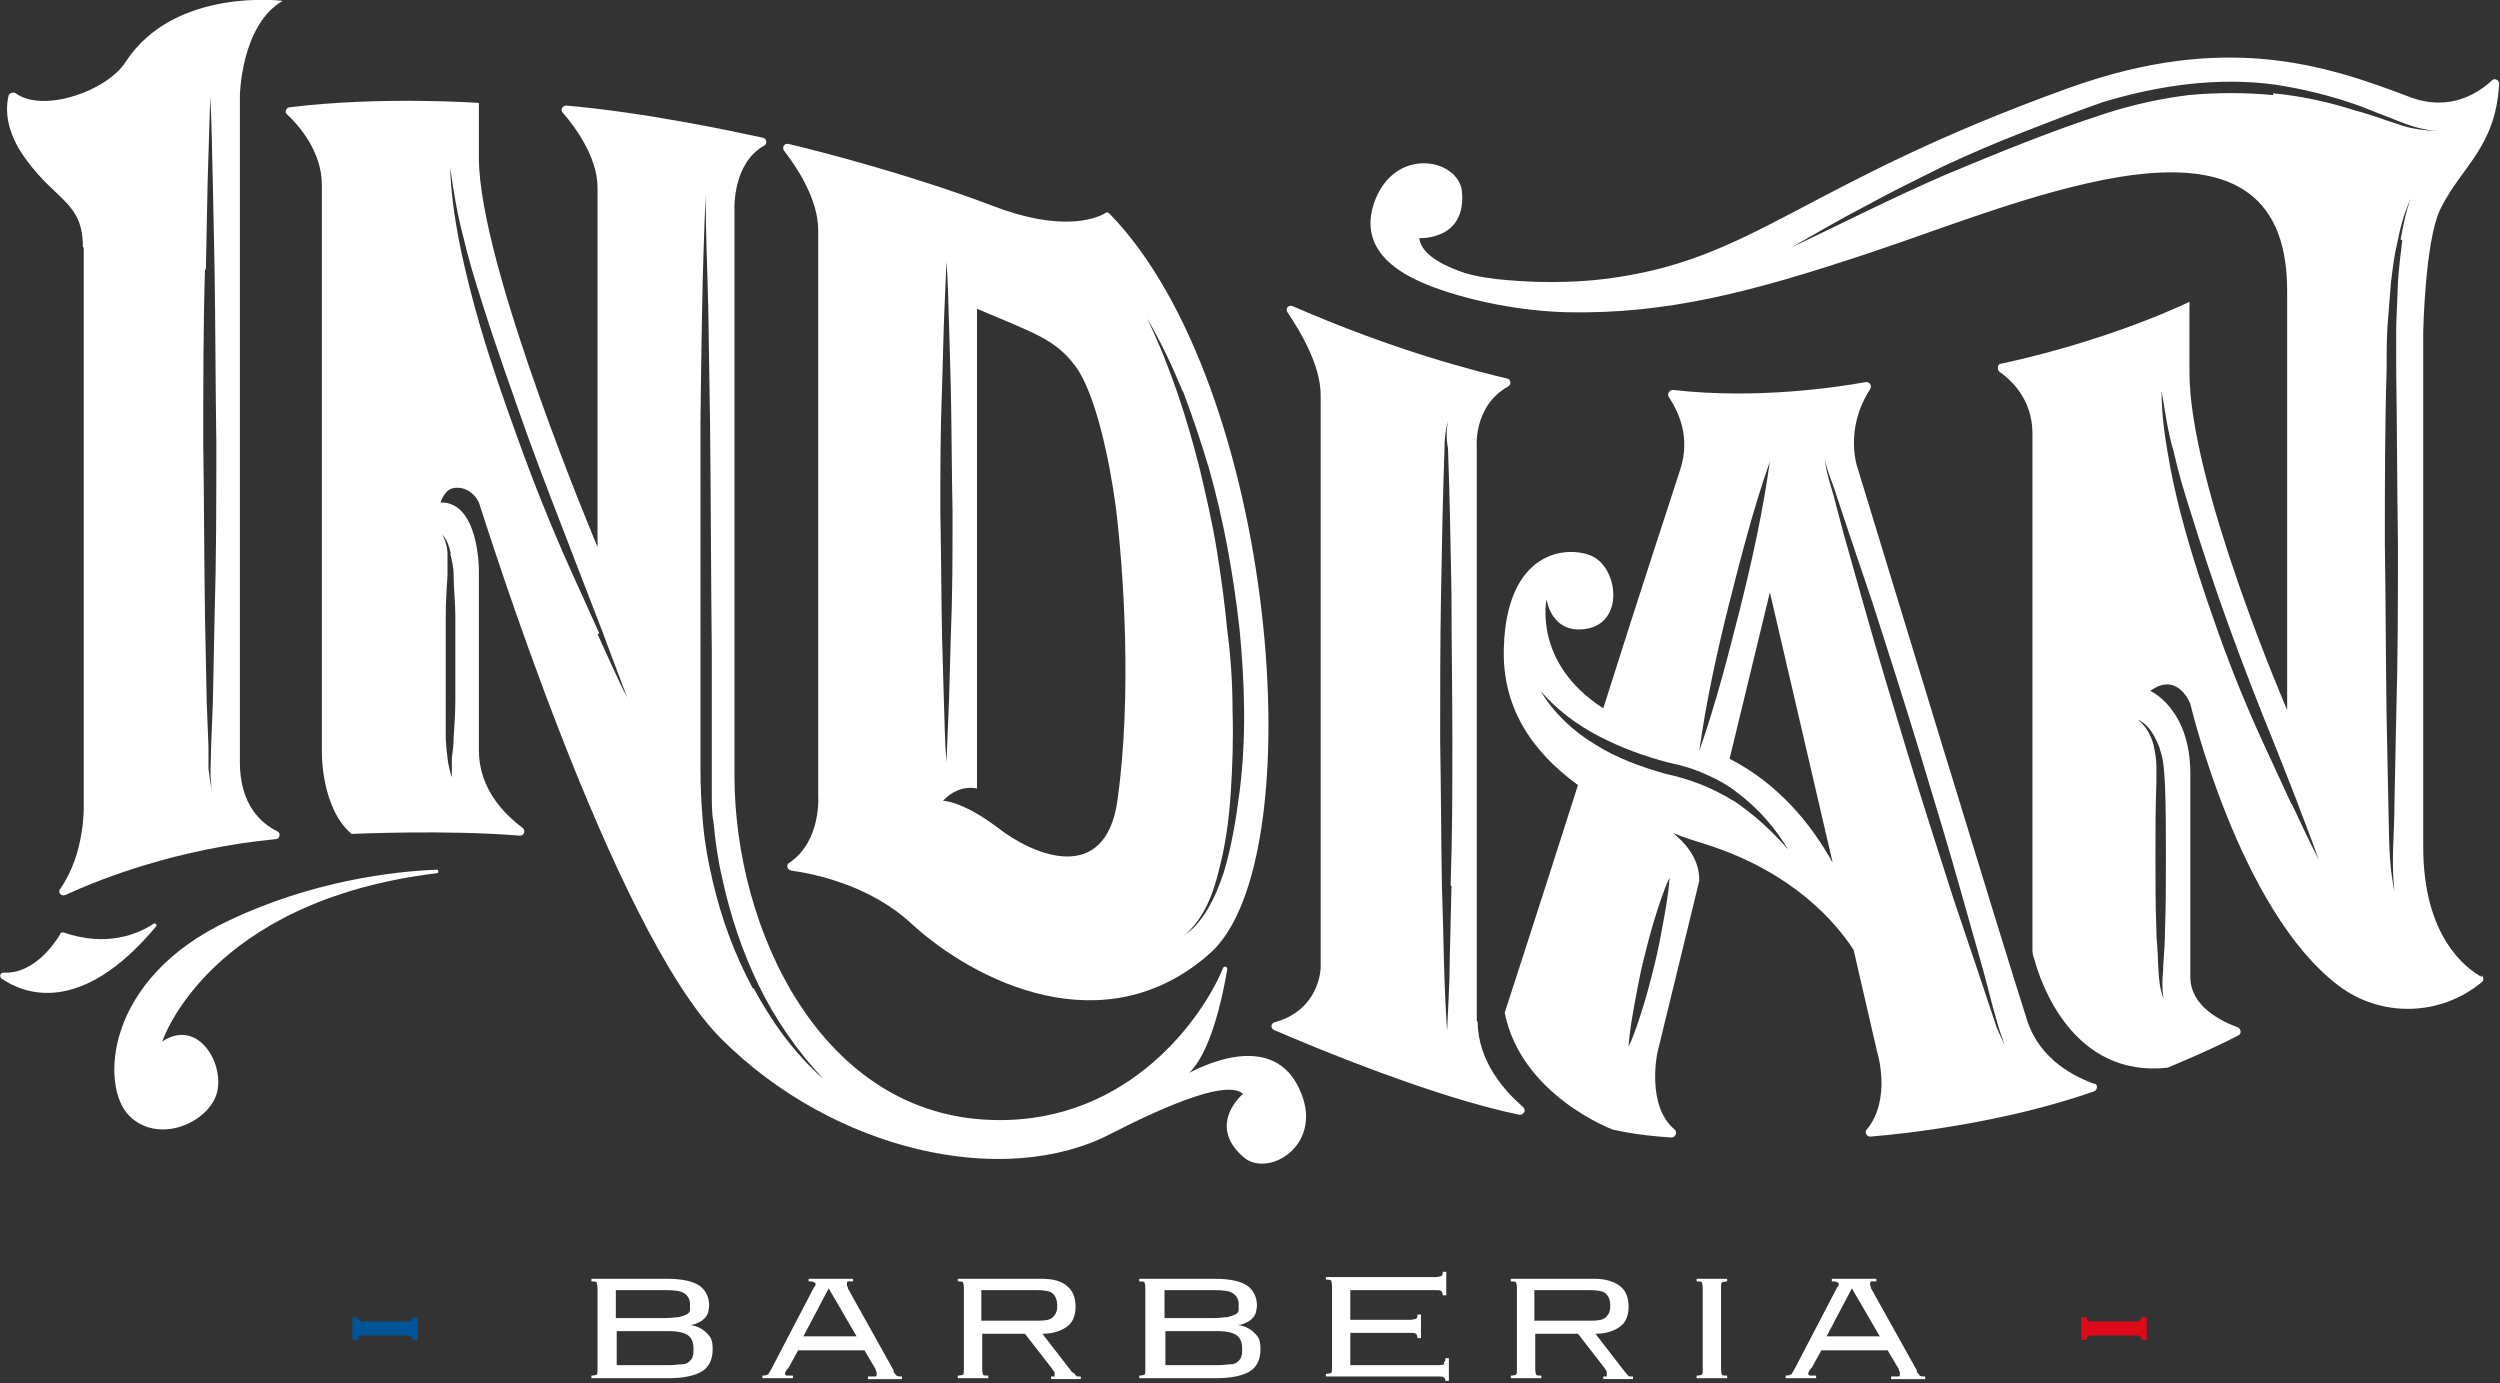 <?xml version="1.0" encoding="UTF-8"?>
<svg xmlns="http://www.w3.org/2000/svg" id="Layer_1" data-name="Layer 1" version="1.1" viewBox="0 0 286.6 158.6">
  <rect x="0" y="0" width="286.6" height="158.6" fill="#333333" stroke="none"/>
  <defs>
    <style>
      .cls-1 {
        fill: #059;
      }

      .cls-1, .cls-2, .cls-3 {
        stroke-width: 0px;
      }

      .cls-2 {
        fill: #fff;
      }

      .cls-3 {
        fill: #de0a1a;
      }
    </style>
  </defs>
  <g>
    <path class="cls-1" d="M41.5,153.1c-.2,0-.3,0-.4.2,0,.1-.1.2-.1.3h-.6v-2.6h.6c0,.3.2.5.5.5h5.3c.2,0,.3,0,.4-.2s.1-.2.1-.3h.6v2.6h-.6c0-.3-.2-.5-.5-.5h-5.3Z"></path>
    <path class="cls-3" d="M239.7,153.1c-.2,0-.3,0-.4.2s-.1.2-.1.3h-.6v-2.6h.6c0,.3.2.5.5.5h5.3c.2,0,.3,0,.4-.2,0-.1.1-.2.1-.3h.6v2.6h-.6c0-.3-.2-.5-.5-.5h-5.3Z"></path>
  </g>
  <g>
    <g>
      <path class="cls-2" d="M79.1,151.9h0c.4,0,.8-.2,1-.3.3-.1.5-.3.7-.5.2-.2.3-.4.4-.7,0-.2.1-.5.1-.7,0-1-.4-1.8-1.1-2.3-.7-.5-2-.8-3.7-.8h-8.7v.3c.3,0,.5,0,.6.1,0,0,.1.3.1.6v9.4c0,.3,0,.5-.1.6,0,0-.3.1-.6.1v.3h8.7c1.9,0,3.2-.3,4-.8.8-.5,1.2-1.4,1.2-2.5s-.2-1.4-.7-1.9c-.5-.5-1.1-.8-1.9-.9ZM70.6,147.9h5.7c1.1,0,1.8.1,2.2.4.4.3.6.7.6,1.2s0,.5,0,.7c0,.2-.2.4-.4.5-.2.1-.5.2-.9.3-.4,0-.8.1-1.5.1h-5.7v-3.3ZM79.4,155.5c0,.2-.2.4-.4.6-.2.2-.5.3-.8.3-.4,0-.8.1-1.4.1h-6.1v-3.9h6c1.1,0,1.8.2,2.2.5.4.3.6.8.6,1.5s0,.6-.1.9Z"></path>
      <path class="cls-2" d="M102.5,157.2l-5.3-9.5c0,0,0-.2-.1-.3,0,0,0-.2,0-.3s0-.2.2-.2c.2,0,.3,0,.5,0v-.3h-5.1v.3c.3,0,.5,0,.6.1.1,0,.2.1.2.2s0,.2-.2.4l-4.9,9.4c-.1.2-.2.3-.3.5-.1.1-.3.2-.7.2v.3h3.5v-.3c-.3,0-.5,0-.7,0-.1,0-.2-.1-.2-.2s0-.2.1-.3c0-.1.2-.3.3-.4l1.1-2h7.6l1.3,2.2c0,0,0,.2.1.3,0,0,0,.2,0,.3s0,.2-.2.2c-.1,0-.4,0-.8,0v.3h3.9v-.3c-.3,0-.6,0-.7-.2-.1-.1-.2-.2-.3-.4ZM92.1,153.2l2.9-5.5,3.2,5.5h-6.1Z"></path>
      <path class="cls-2" d="M122.9,157.3l-3.4-4.4c1.2,0,2.1-.3,2.8-.8.7-.5,1-1.3,1-2.3s-.3-1.8-.9-2.3c-.6-.6-1.6-.9-3-.9h-9.6v.3c.3,0,.5,0,.6.1,0,0,.1.3.1.6v9.4c0,.3,0,.5-.1.6,0,0-.3.1-.6.1v.3h3.5v-.3c-.3,0-.5,0-.6-.1,0,0-.1-.3-.1-.6v-4.1h4.9l3.1,4c.1.2.2.3.3.4,0,0,0,.2,0,.3s0,.1,0,.2c0,0-.2,0-.4,0v.3h3.4v-.3c-.2,0-.3,0-.4,0-.1,0-.2-.2-.4-.4ZM112.5,151.4v-3.5h6.3c.9,0,1.6.1,1.9.4.3.3.5.7.5,1.4s-.2,1-.5,1.3c-.3.3-.8.4-1.6.4h-6.7Z"></path>
      <path class="cls-2" d="M141.9,151.9h0c.4,0,.8-.2,1-.3.3-.1.5-.3.7-.5.2-.2.3-.4.4-.7,0-.2.1-.5.1-.7,0-1-.4-1.8-1.1-2.3-.7-.5-2-.8-3.7-.8h-8.7v.3c.3,0,.5,0,.6.1,0,0,.1.3.1.6v9.4c0,.3,0,.5-.1.6,0,0-.3.1-.6.1v.3h8.7c1.9,0,3.2-.3,4-.8.8-.5,1.2-1.4,1.2-2.5s-.2-1.4-.7-1.9c-.5-.5-1.1-.8-1.9-.9ZM133.5,147.9h5.7c1.1,0,1.8.1,2.2.4.4.3.6.7.6,1.2s0,.5,0,.7c0,.2-.2.4-.4.5-.2.1-.5.2-.9.3-.4,0-.8.1-1.5.1h-5.7v-3.3ZM142.3,155.5c0,.2-.2.4-.4.6-.2.2-.5.3-.8.3-.4,0-.8.1-1.4.1h-6.1v-3.9h6c1.1,0,1.8.2,2.2.5.4.3.6.8.6,1.5s0,.6-.1.9Z"></path>
      <path class="cls-2" d="M165.6,156.4c-.1,0-.3.1-.6.1h-10.2v-3.7h6.9c.3,0,.5,0,.6.1.1,0,.2.3.2.5h.4v-2.7h-.4c0,.2,0,.4-.2.5-.1,0-.3.1-.6.1h-6.9v-3.4h9.8c.3,0,.5,0,.6.1.1,0,.2.3.2.5h.4v-2.7h-.4c0,.2,0,.4-.2.5-.1,0-.3.1-.6.1h-12.6v.3c.3,0,.5,0,.6.1,0,0,.1.3.1.6v9.4c0,.3,0,.5-.1.6,0,0-.3.1-.6.1v.3h12.9c.3,0,.5,0,.6.1.1,0,.2.2.2.4h.4v-2.6h-.4c0,.2,0,.4-.2.5Z"></path>
      <path class="cls-2" d="M186.3,157.3l-3.4-4.4c1.2,0,2.1-.3,2.8-.8.7-.5,1-1.3,1-2.3s-.3-1.8-.9-2.3-1.6-.9-3-.9h-9.6v.3c.3,0,.5,0,.6.1,0,0,.1.3.1.6v9.4c0,.3,0,.5-.1.6,0,0-.3.1-.6.1v.3h3.5v-.3c-.3,0-.5,0-.6-.1,0,0-.1-.3-.1-.6v-4.1h4.9l3.1,4c.1.2.2.3.2.4,0,0,0,.2,0,.3s0,.1,0,.2c0,0-.2,0-.4,0v.3h3.4v-.3c-.2,0-.3,0-.4,0-.1,0-.2-.2-.4-.4ZM175.9,151.4v-3.5h6.3c.9,0,1.6.1,1.9.4.3.3.5.7.5,1.4s-.2,1-.5,1.3c-.3.3-.8.4-1.6.4h-6.7Z"></path>
      <path class="cls-2" d="M194.5,146.9c.3,0,.5,0,.6.1,0,0,.1.3.1.6v9.4c0,.3,0,.5-.1.6,0,0-.3.1-.6.1v.3h3.5v-.3c-.3,0-.5,0-.6-.1,0,0-.1-.3-.1-.6v-9.4c0-.3,0-.5.1-.6,0,0,.3-.1.6-.1v-.3h-3.5v.3Z"></path>
      <path class="cls-2" d="M219.8,157.2l-5.3-9.5c0,0,0-.2-.1-.3,0,0,0-.2,0-.3s0-.2.2-.2.3,0,.5,0v-.3h-5.1v.3c.3,0,.5,0,.6.1.1,0,.2.1.2.2s0,.2-.2.4l-4.9,9.4c-.1.2-.2.3-.3.5-.1.1-.3.2-.7.2v.3h3.5v-.3c-.3,0-.5,0-.7,0-.1,0-.2-.1-.2-.2s0-.2.1-.3c0-.1.2-.3.3-.4l1.1-2h7.6l1.3,2.2c0,0,0,.2.1.3,0,0,0,.2,0,.3s0,.2-.2.2c-.1,0-.4,0-.8,0v.3h3.9v-.3c-.3,0-.6,0-.7-.2s-.2-.2-.3-.4ZM209.4,153.2l2.9-5.5,3.2,5.5h-6.1Z"></path>
    </g>
    <g>
      <path class="cls-2" d="M9.6,28.4v63.9s.2,5.5-2.7,9.6c-.3.4.1.9.6.7,3.9-1.8,12.7-5.3,24.1-6.4.5,0,.6-.7.2-.9-1.9-.9-4.3-3.1-4.3-7.9V11S27.6,2.9,32.4.1c0,0-12.4-1.6-18,7-2.1,3.3-9.4,5.9-12.6,3.6-.3-.2-.7,0-.8.2-.3,1.2-.6,3.9,2,7.4,3.5,4.8,6.5,4.9,6.5,10ZM23.6,30.9l.2-9.9c.1-3.3.2-6.6.3-9.9.2,3.3.2,6.6.3,9.9l.2,9.9c.1,6.6.1,13.3.2,19.9,0,6.6,0,13.3-.2,19.9l-.2,9.9-.2,5c0,1.7-.2,3.3.1,5-.2-.8-.3-1.6-.4-2.5,0-.8,0-1.7,0-2.5l-.2-5-.2-9.9c-.1-6.6-.1-13.3-.2-19.9,0-6.6,0-13.3.2-19.9Z"></path>
      <path class="cls-2" d="M135.7,123.5c.9-.6,3.3-2.6,5-12.4,0-.3-.4-.4-.5-.1-2.2,5.4-10.6,17.7-26.1,17.4-19.9-.3-29.9-21.8-29.9-39.5V23.9s-.2-5.2,3.4-7.2c.4-.2.3-.8-.1-.9-3.7-.8-13.5-2.9-22.6-3.7-.4,0-.7.5-.4.8,1.4,1.6,4,5.1,4,8.6v41.2s-13.6-32.2-13.6-44.6v-6.3s-11.2-.8-21.7.5c-.4,0-.6.6-.3.8,1.4,1.3,4,4.3,4,8.1v65.2c0,.2,0,6.3,3.4,9.2,0,0,10.9-.5,19.3.2.5,0,.7-.6.3-.9-2-1.5-5-4.4-5-8.9v-20.7h0s0-7.8-4.4-7.7c0,0,.4-1.3,1.3-1.6,1.1-.3,2.4.2,3.1,1.6h0c.5,1.4,15.3,49.2,27.9,61.6,12.9,12.8,32.3,17.1,44.5,10.8,11.5-5.9,14.3-5.4,15.2-4.6,0,0-4.2,3.5,0,7.2,2.7,2.5,9.1-1.1,6.7-7.2-3-7.8-12.1-2.9-13.6-2ZM51.6,63.4c.2.8.4,1.6.4,2.4,0,1.6.2,3.2.2,4.8,0,1.6,0,3.2,0,4.8,0,.8,0,1.5,0,2.3h0c0,0,0,2.5,0,2.5,0,1.5-.1,3-.2,4.5,0,.7-.1,1.5-.2,2.2,0,.7,0,1.5,0,2.2-.5-1.4-.6-3-.7-4.4,0-.7,0-1.3,0-2h0c0,0,0-2.4,0-2.4,0-1.6,0-3.2,0-4.8,0-1.6,0-3.2,0-4.8,0-1.6.1-3.2.2-4.8,0-.8,0-1.6,0-2.3,0-.8-.2-1.6-.6-2.3.6.6.8,1.4,1,2.2ZM68.7,72.6l-3.3-7.3c-2.2-4.9-4.2-9.9-6-14.9-1.8-5-3.6-10.1-5-15.3-1.4-5.2-2.6-10.5-2.8-15.9.4,2.7.8,5.3,1.5,7.9.6,2.6,1.4,5.2,2.2,7.7,1.6,5.1,3.4,10.1,5.2,15.2,1.8,5,3.8,10,5.7,15l2.9,7.5c.9,2.5,1.9,5,2.8,7.5-1.2-2.4-2.3-4.9-3.4-7.3ZM86.3,113.3c-2.1-3.9-3.6-8-4.6-12.3-.5-2.1-.9-4.3-1.1-6.5-.2-2.2-.3-4.4-.3-6.6v-13.1c0-8.7,0-17.5,0-26.2.1-8.7.2-17.5.6-26.2,0,4.4.2,8.7.3,13.1l.2,13.1c.1,8.7.1,17.5.2,26.2v13.1c0,1.1,0,2.2,0,3.2,0,1.1,0,2.2.2,3.2.2,2.1.5,4.3,1,6.4.9,4.2,2.3,8.4,4.2,12.3,1.9,3.9,4.4,7.5,7.4,10.7-3.3-2.9-5.9-6.5-8-10.4Z"></path>
      <path class="cls-2" d="M93.8,26.2v65s.4,5.2-3.3,7.7c-.4.2-.3.8.2.9,2.9.4,9.2,1.8,13.8,6.1,7.2,6.6,22.1,14.1,34.2,3.4,12.1-10.7,7.6-65.2-11.5-84.8-.2-.2-.4-.2-.6,0-1.1.6-5,2.1-12.8-.9-9.2-3.5-19.6-6.2-23.4-7.1-.5-.1-.8.4-.5.8,1.4,1.8,3.9,5.5,3.9,9.1ZM135.6,44.8c1.1,2.9,2.1,5.9,3,8.9,1.7,6,2.8,12.2,3.5,18.4.6,6.2.8,12.5,0,18.7-.4,3.1-.9,6.2-1.8,9.2-.5,1.5-1.1,3-1.9,4.3-.4.7-.9,1.3-1.4,1.9-.6.6-1.2,1-1.8,1.5,2.6-1.9,3.8-4.9,4.5-7.8.8-3,1.2-6,1.4-9.1.2-3.1.3-6.2.2-9.3,0-3.1-.2-6.2-.6-9.2-.3-3.1-.7-6.1-1.2-9.2-.5-3.1-1.2-6.1-1.9-9.1-1.5-6-3.4-11.9-6.1-17.5,1.6,2.7,2.9,5.5,4.1,8.4ZM112,90.5v-55.1c6.6,2.8,9,3.5,11.3,6.6,2.3,3.1,3.9,10.8,4.6,16,.9,7.2,1.9,21.7.2,33.8-1.4,9.7-9.6,6.3-13.7,3.1-4.1-3.1-6.3-3.1-6.3-3.1,1.9-2,3.9-1.4,3.9-1.4ZM108,44.4l.2-7.2c.1-2.4.2-4.8.3-7.2.2,2.4.2,4.8.3,7.2l.2,7.2c.1,4.8.1,9.5.2,14.3,0,4.8,0,9.5-.2,14.3l-.2,7.2c-.1,2.4-.2,4.8-.3,7.2-.2-2.4-.2-4.8-.3-7.2l-.2-7.2c-.1-4.8-.1-9.5-.2-14.3,0-4.8,0-9.5.2-14.3Z"></path>
      <path class="cls-2" d="M240.2,124.3c-2.2-.8-6.3-2.7-7.8-7.3-2.1-6.4-19.4-63.2-19.4-63.2,0,0-1.7-4.4,1.4-9.2.2-.4,0-.8-.5-.8-3.3.6-12.6,2-22.1.9-.4,0-.7.4-.5.8,1,1.5,2.6,4.5,1.3,8.4-.7,2.2-4.7,14.3-8.8,27.3-8.1-5.2-6.5-12.5-6.5-12.5,0,0,.5,4,4.5,3.4,4.5-.7,3.7-7.1.6-8.4-2.9-1.2-9.7-.5-10,10.6-.2,6.6,3,11.7,8.5,15.7-4.4,13.8-8.4,26.1-8.4,26.1,1.9,9.5,12.4,13.4,12.4,13.4,2.7.6,5.1.8,6.7.9.5,0,.7-.6.4-.9-3.3-2.7-2-8.8-2-8.8l4.8-19.7h0c0-.8,0-3.1-3-5.5,1.2.5,2.5.9,3.8,1.3,10,3.2,14.9,9,16.9,12.1l2.7,11.7s1.7,5.4-1.2,8.9c-.3.3,0,.8.4.8,3.9-.3,15.5-1.6,25.7-5.2.4-.2.4-.8,0-.9ZM198.2,69.3c1.4-5.5,2.8-11,4.7-16.4-.8,5.7-2,11.2-3.4,16.8-1.4,5.5-2.8,11-4.7,16.4.8-5.7,2-11.2,3.4-16.8ZM190.7,105.6c-.3,1.6-.6,3.3-1,4.9-.4,1.6-.8,3.2-1.3,4.8-.5,1.6-1,3.2-1.7,4.7.1-1.7.4-3.3.7-5,.3-1.6.6-3.3,1-4.9.4-1.6.8-3.2,1.3-4.8.5-1.6,1-3.2,1.7-4.7-.1,1.7-.4,3.3-.7,5ZM198.7,91.8c-2.4-1.5-5-2.5-7.8-3.1-2.8-.8-5.6-1.8-8.1-3.4-2.5-1.5-4.7-3.6-6.2-6.1,1.9,2.2,4.2,3.9,6.7,5.2,2.5,1.3,5.2,2.3,7.9,3,1.4.3,2.9.7,4.2,1.3,1.4.6,2.7,1.3,3.8,2.2,2.4,1.8,4.3,4,5.8,6.5-1.9-2.2-4-4.1-6.4-5.7ZM198.3,86.9l4.6-19,7.2,31c-2.5-4.5-6.3-9.1-11.8-11.9ZM228.9,117.8l-.7-2.1-1.4-4.2-2.8-8.3c-1.8-5.6-3.6-11.2-5.3-16.8-1.7-5.6-3.4-11.2-5-16.9l-2.4-8.5-1.1-4.2c-.4-1.4-.9-2.8-1-4.3.2,1.5.9,2.8,1.3,4.2l1.4,4.2,2.8,8.3c1.8,5.6,3.6,11.2,5.3,16.8,1.7,5.6,3.4,11.2,5,16.9l2.4,8.5,1.1,4.2.6,2.1c.2.7.5,1.4.7,2.1-.3-.7-.6-1.3-.9-2Z"></path>
      <path class="cls-2" d="M50.1,99.7c-5.1.2-14.3,1.3-23.8,5.8-14.4,6.7-14.8,19.1-11.5,22.4,3.3,3.3,8.9.9,10-2.4,1.1-3.3-2-8.9-6.2-6.1,0,0,5.2-16.1,31.5-19.3.2,0,.2-.4,0-.4Z"></path>
      <path class="cls-2" d="M169.3,117.1V51.4s-.5-4.8,3.6-7.1c.4-.2.3-.8-.1-.9-3.4-.8-12.7-3.1-24.6-8.3-.5-.2-.9.3-.6.7,1.4,2.1,3.8,6,3.8,9.5v65.7s-.1,4.8-5.3,6.2c-.4.1-.5.7,0,.9,4.4,1.9,18.3,7.7,28.1,9.7.5,0,.8-.5.4-.9-2-1.7-5.2-5.2-5.2-9.8ZM166.4,101.6l-.2,8.3c0,2.8-.2,5.6-.3,8.3-.4-5.6-.4-11.1-.6-16.7-.1-5.6-.1-11.1-.2-16.7,0-5.6,0-11.1.1-16.7.1-5.6.2-11.1.4-16.7h0c0-1.1.1-2.1.4-3.1-.2,1-.2,2.1,0,3.1h0s0,0,0,0c.2,5.6.3,11.1.4,16.7,0,5.6.1,11.1.1,16.7,0,5.6,0,11.1-.2,16.7Z"></path>
      <path class="cls-2" d="M17.9,106.2c.1-.2,0-.4-.3-.3-1.8,1.2-5.4,2.7-10.3,1-.2,0-.4,0-.4.2-.6,1-3,4.6-6.5,4.4-.4,0-.5.5-.2.7,2.5,1.7,9,4.4,17.7-6Z"></path>
      <path class="cls-2" d="M284.5,112c-1.8-1-6.7-4.6-6.7-14.9v-59.1s.2-10.2,1.9-13.9c2.4-5,6.4-7.1,6.8-14.5,0-.4-.5-.7-.8-.4-1.5,1.4-4.8,3.7-9.5,1.9-9.7-3.7-21.1-7.4-38.8-1.1-31.2,11.2-36.2,19.9-53.6,22-.9.1-5.6.7-12.2,0-1.7-.2-3.4-.5-5-1.2-3.2-1.3-3.8-2.7-3.9-3.5,0,0,5.4.3,4.9-5.3-.3-3.7-7.4-5.3-9.9.8-2,5,1.5,7.8,4.7,9.3,0,0,0,0,0,0,2.6,1.3,9.5,3.5,17.3,3.7,11.3.2,20.8-2.2,34.6-6.8,17.8-5.9,47.9-19.5,47.9,4.3v48.1s-11.2-25.9-11.2-38.7v-8.1s-8.7,4.3-21.6,7.1c-.4,0-.5.6-.2.9,1.4,1,3.8,3.2,3.8,7.1v59c0,.4,0,.8.2,1.2.7,2.7,4.4,13.7,15.3,12.5,3.6-1.5,6.6-2.9,8.1-3.7.4-.2.3-.7,0-.9-1.9-.7-5.5-2.4-5.5-5.8v-23.3c0-7.5-4.6-9.5-4.6-9.5,3.2-2.3,4.6,1.5,4.6,1.5,0,0,5.6,23.7,17,32.3,4.9,3.7,11.7,3.5,16.4-.4.3-.2.2-.6,0-.8ZM247.6,85.9c.5,1.3.5,2.8.6,4.2.1,2.7.1,5.5.1,8.2,0,2.7,0,5.5-.1,8.2,0,1.4-.1,2.7-.2,4.1,0,.7-.1,1.4-.1,2,0,.7,0,1.4.2,2-.6-1.3-.6-2.7-.7-4.1,0-1.4-.2-2.7-.2-4.1-.1-2.7-.1-5.5-.1-8.2,0-2.7,0-5.5.1-8.2,0-1.4.1-2.7-.2-4-.2-1.3-.8-2.6-1.9-3.5,1.3.6,2,2,2.5,3.3ZM262.7,92.2l-3-6.5c-2-4.3-3.8-8.7-5.4-13.2-1.6-4.5-3.1-9-4.3-13.6-.6-2.3-1.1-4.6-1.5-7-.4-2.3-.7-4.7-.7-7.1.4,2.3.7,4.7,1.4,7,.5,2.3,1.2,4.6,1.9,6.8,1.4,4.5,2.9,9,4.5,13.4,1.6,4.4,3.3,8.8,5.1,13.2l2.6,6.6c.8,2.2,1.7,4.4,2.5,6.7-1.1-2.1-2.1-4.3-3.1-6.4ZM260.6,10.9c-3.2-.3-6.5-.3-9.7,0-3.2.4-6.4,1.1-9.5,2.1-6.2,2-12.3,4.5-18.3,7-6,2.6-11.9,5.6-17.8,8.4,2.8-1.6,5.7-3.3,8.6-4.8,2.9-1.6,5.8-3,8.8-4.5,3-1.4,6-2.7,9.1-3.9,3.1-1.2,6.1-2.4,9.3-3.5,6.3-1.9,13.1-2.9,19.7-2,3.3.5,6.5,1.3,9.6,2.4,1.5.6,3.1,1.2,4.6,1.8,1.5.6,3.1,1.1,4.7,1.1-1.6,0-3.3-.2-4.9-.8-1.6-.5-3.1-1.1-4.7-1.5-3.1-1-6.3-1.7-9.5-2ZM275.4,27.5c-.2,1.6-.4,3.3-.5,4.9l-.2,5c0,1.6,0,3.3,0,5,.1,6.6.1,13.3.2,19.9,0,6.6,0,13.3-.2,19.9l-.2,10c0,3.3-.4,6.6,0,10-.7-3.3-.6-6.6-.7-10l-.2-10c-.1-6.6-.1-13.3-.2-19.9,0-6.6,0-13.3.2-19.9,0-1.7,0-3.3.1-5l.4-5c.2-1.7.4-3.3.8-4.9.3-1.6.8-3.3,1.5-4.8-.6,1.5-.9,3.2-1.2,4.8Z"></path>
    </g>
  </g>
</svg>

